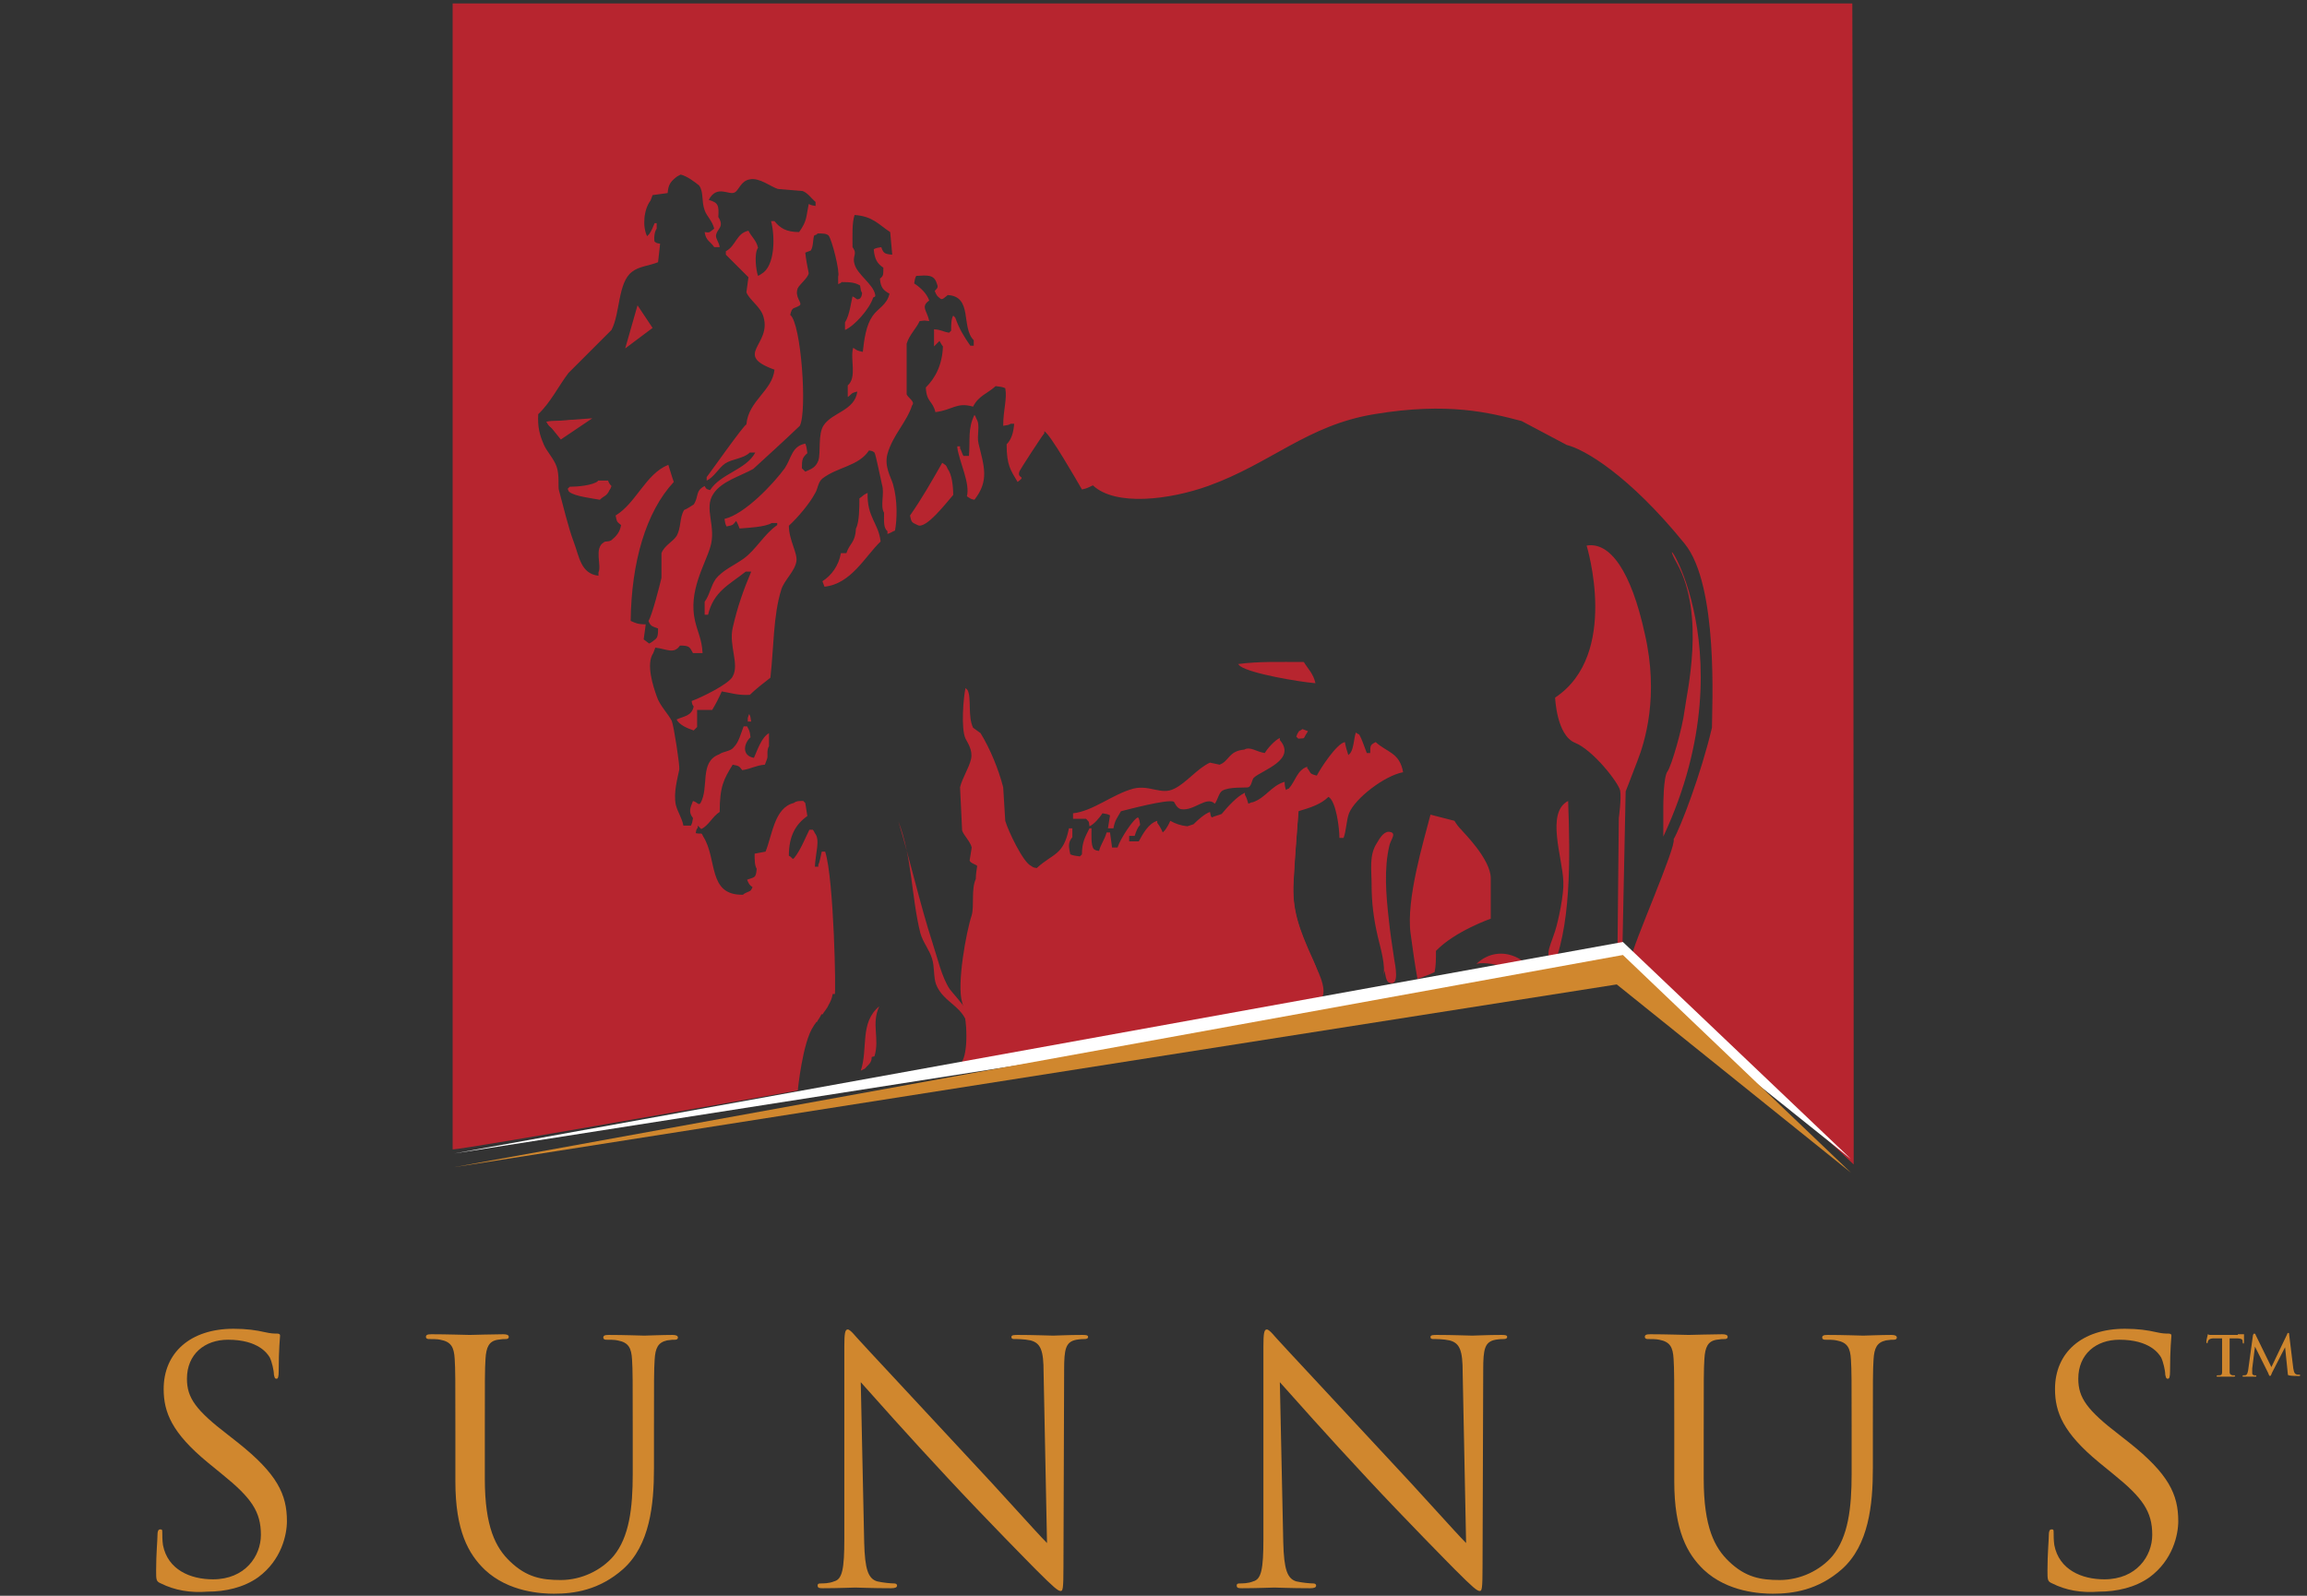 <?xml version="1.0" encoding="utf-8"?>
<!-- Generator: Adobe Illustrator 18.1.1, SVG Export Plug-In . SVG Version: 6.00 Build 0)  -->
<svg version="1.1" id="Layer_1" xmlns="http://www.w3.org/2000/svg" xmlns:xlink="http://www.w3.org/1999/xlink" x="0px" y="0px"
	 viewBox="0 0 336.9 233.1" enable-background="new 0 0 336.9 233.1" xml:space="preserve">
<rect x="0" y="0" width="336.9" height="233.1" fill="#333333" stroke="none"/>
<path fill-rule="evenodd" clip-rule="evenodd" fill="#B7252F" d="M130.7,43c-0.3,0.4-0.3,0.2-0.5,0.8c0.8,0.4,1,0.6,1.4,1.4
	c0.1-0.1,0.2-0.2,0.3-0.3c0.2-0.3,0.1-0.1,0.3-0.6C131.6,43.9,131.2,43.4,130.7,43z"/>
<path fill-rule="evenodd" clip-rule="evenodd" fill="#B7252F" d="M126.9,52c-0.1,1.1-0.2,1.7,0,2.7c0.2,0,0.4,0,0.5,0
	c0-0.2,0-0.4,0-0.6c0.4-0.7,0-1.6,0-2.2C127.3,52,127.1,52,126.9,52z"/>
<path fill-rule="evenodd" clip-rule="evenodd" fill="#B7252F" d="M125,53.9c0.2,0.9-0.1,0.4,0.5,0.8c0-0.3,0-0.6,0-0.8
	C125.3,53.9,125.2,53.9,125,53.9z"/>
<path fill-rule="evenodd" clip-rule="evenodd" fill="#B7252F" d="M83.5,61.3c0.5,0.5-0.5,0-0.7,0.6c-0.5,0.7-0.6,0.9-1.6,1.1
	c-0.6-0.6-1-0.5-1.4-1.4C80.4,61.4,83,61.6,83.5,61.3z"/>
<path fill-rule="evenodd" clip-rule="evenodd" fill="#B7252F" d="M109.4,104.3c0.2,0.3,0.2,0.5,0.3,1.1c-0.2,0-0.4,0-0.5,0
	c0-0.2,0-0.4,0-0.5C109.3,104.6,109.2,104.8,109.4,104.3z"/>
<path fill-rule="evenodd" clip-rule="evenodd" fill="#B7252F" d="M191.8,146.2c0,0,2.2-1.1,0-5.9c-2.2-4.8-3.1-7.5-2.9-11.4
	c0.2-4,0.9-12.5,0.9-12.5s-32.7,15.4-38.2,13.8c-5.5-1.5-2.6,1.1-3.3,3.3c-0.7,2.2-1.5,6.6-0.9,9c0.7,2.4,1.3,5.7,0.4,6.8
	c-0.9,1.1-3.1,3.5-3.1,3.5L191.8,146.2z"/>
<path fill-rule="evenodd" clip-rule="evenodd" fill="#B7252F" d="M189.3,107.6c0.1,0.1,0.2,0.2,0.3,0.3c1-0.1,0.7,0.1,1.1-0.6
	c0.2-0.3,0.1-0.1,0.3-0.5c-0.3-0.1-0.5-0.2-0.8-0.3c-0.3,0.2-0.1,0.1-0.5,0.3C189.5,107.1,189.4,107.3,189.3,107.6z M200.9,108.4
	c-0.8,0.4-0.8,0.5-0.8,1.6h-0.5c-0.4-1-0.7-2-1.1-2.7c-0.2-0.1-0.4-0.2-0.5-0.3c-0.3,0.9-0.3,2.3-0.8,3c-0.1,0.1-0.2,0.2-0.3,0.3
	c-0.2-0.6-0.4-1.3-0.5-1.9c-1.2,0.2-3.6,3.9-4.1,4.9c-1.2-0.3-0.8-0.4-1.4-1.1V112c-1.5,0.5-1.7,2.1-2.7,3.2c-0.1,0-0.3,0.1-0.4,0.2
	c-0.1-0.3-0.2-0.6-0.2-1.2c-2,0.6-2.8,2.4-4.7,3c0,0,0,0-0.1,0c-0.2,0.1-0.3,0.1-0.5,0.2c-0.1-0.4-0.3-1-0.5-1.3v-0.3
	c-1.1,0.5-2.4,1.9-3.4,3.1c-0.5,0.2-1,0.3-1.4,0.5c-0.2-0.1-0.2-0.3-0.3-0.8c-0.8,0.3-1.7,1.1-2.4,1.8c-0.3,0.1-0.6,0.2-0.9,0.3
	c-1-0.1-1.8-0.4-2.5-0.8c-0.2,0.5-0.5,1-0.8,1.4c-0.1,0.1-0.2,0.2-0.3,0.3c-0.2-0.5-0.5-1-0.8-1.4v-0.3c-1.3,0.4-2.1,1.9-2.7,3h-1.4
	v-0.8h0.8c0.2-0.6,0.4-1.2,0.8-1.6c-0.1-0.6-0.1-0.8-0.3-1.1c-0.6,0.1-2.6,3.1-3,4.4h-0.8c-0.1-0.7-0.2-1.5-0.3-2.2h-0.5
	c-0.3,1.1-0.8,1.6-1.1,2.7c-0.6-0.1-0.5-0.1-0.8-0.3c-0.4-0.6-0.3-2-0.3-3h-0.3c-0.6,1.2-1.1,2-1.1,3.8c-0.1,0.1-0.2,0.2-0.3,0.3
	c-0.7-0.1-0.9-0.1-1.4-0.3c-0.2-1-0.4-1.7,0.3-2.5V121h-0.5c-0.8,4-2.3,3.6-4.7,5.8c-0.6-0.1-0.5-0.1-0.8-0.3
	c-1.2-0.5-3.4-5.2-3.8-6.6c-0.1-1.6-0.2-3.3-0.3-4.9c-0.7-2.7-1.9-5.6-3.3-7.9c-0.4-0.3-0.7-0.5-1.1-0.8c-0.8-1.7-0.2-4.3-0.8-5.5
	c-0.1-0.1-0.2-0.2-0.3-0.3c-0.3,1.3-0.7,5.9,0,7.4c0.3,0.6,1.1,1.7,0.8,3c-0.3,1.3-1.3,2.8-1.6,4.1c0.1,2.1,0.2,4.2,0.3,6.3
	c0.2,0.7,1.2,1.6,1.4,2.5c-0.1,0.6-0.2,1.3-0.3,1.9c0.1,0.4,1,0.6,1.1,0.8c-0.1,0.6-0.2,1.3-0.2,1.9c-0.7,1.5-0.2,3.9-0.6,5.3
	c-0.8,2.4-2.2,10.1-1.4,12.7c0.8,2.7,0.9,7.5-0.1,8.8c-1,1.2,51.5-9,51.5-9s2.9,0.4,0.3-4.9c-2.5-5.4-3.6-8.3-3.3-12.7
	c0.1-2.6,0.5-6.9,0.7-10.1c1.7-0.5,3.3-1,4.4-2.1c1.1,0.6,1.6,4.5,1.6,6h0.6c0.4-1,0.4-2.5,0.8-3.6c0.9-2.2,5.2-5.5,7.9-6
	C204.4,109.9,202.5,109.9,200.9,108.4z M190.4,96.7c-3.6,0-6.6-0.1-9.6,0.3c0.1,0.1,0.2,0.2,0.3,0.3c1.5,1.1,8.6,2.3,11,2.5
	C191.8,98.4,191,97.7,190.4,96.7z M125.5,72.8c0,1.2,0,3.5-0.5,4.4c-0.1,2.1-0.9,2.1-1.4,3.6h-0.8c-0.3,1.8-1.4,3.3-2.7,4.1
	c0.1,0.3,0.2,0.5,0.3,0.8c3.9-0.4,5.9-4.4,8.2-6.6c-0.3-2.7-2-3.5-1.9-7.1C126,72.3,126,72.5,125.5,72.8z M139.8,65.4
	c0.3,2.1,1.9,5.2,1.4,7.1c0.5,0.3,0.5,0.4,1.1,0.5c2.2-2.8,1.4-4.9,0.6-8.2c-0.3-1.2,0.3-2.7-0.3-3.6c-0.2-0.5-0.1-0.3-0.3-0.6
	c-1,2.1-0.6,3.5-0.8,6h-0.8c-0.2-0.3-0.3-0.8-0.5-1.1v-0.3H139.8z M270.5,0.5H66.1v167.4c1.8,0,50.4-8.6,50.4-8.6s0.7-7.1,2.3-9.4
	c0.1-0.2,0.3-0.4,0.4-0.6h0.1c0-0.1,0.1-0.1,0.1-0.2c0,0,0,0,0,0c0.2-0.3,0.4-0.6,0.6-1c0,0,0,0.1,0.1,0.1c0.3-0.5,0.7-0.9,0.9-1.4
	c0.2,0,0.2,0,0,0c0.3-0.5,0.5-1,0.6-1.6h0.3c0.2,0.3-0.1-16.8-1.4-20.8h-0.5c-0.1,0.4-0.3,1.6-0.5,1.9v0.3h-0.5
	c0.1-2.1,0.8-3.9,0-4.9c-0.1-0.2-0.2-0.4-0.3-0.5h-0.5c-0.6,1.2-1.3,3-2.2,4.1c-0.3,0.4-0.3-0.1-0.8-0.3c0-2.9,1-4.6,2.7-5.8
	c-0.1-0.6-0.2-1.3-0.3-1.9c-0.1-0.1-0.2-0.2-0.3-0.3c-0.7,0-1,0-1.4,0.3c-2.8,0.7-3.1,4.6-4.1,7.1c-0.5,0.1-1.1,0.2-1.6,0.3
	c0,0.9,0,1.7,0.3,2.2c-0.1,1.4-0.3,1.2-1.4,1.6c0.3,0.7,0.3,0.7,0.8,1.1c-0.1,0.2-0.2,0.4-0.3,0.5c-0.3,0.2-0.8,0.3-1.1,0.6
	c-5.2,0.1-3.7-5.2-5.8-8.5c-0.3-0.7-0.2-0.3-1.1-0.5c0.1-0.6,0.1-0.5,0.3-0.8v-0.3c0.2,0.2,0.4,0.4,0.5,0.5c1.1-0.5,1.6-1.8,2.7-2.5
	c0-3.7,0.6-4.8,1.9-6.9c1,0.2,0.9,0.2,1.4,0.8c1.3-0.2,2-0.7,3.3-0.8c0.1-0.3,0.2-0.5,0.3-0.8c0.2-0.4-0.1-1.3,0.3-1.9v-1.9
	c-1.1,0.6-1.7,2.5-2.2,3.6c-1.8-0.3-1.5-2.1-0.5-3c-0.1-1-0.2-1-0.5-1.6h-0.5c-0.4,1-0.7,2.3-1.4,3c-0.5,0.7-1.5,0.6-2.2,1.1
	c-2.9,1.1-1.4,4.8-2.7,7.1c-0.3,0.4-0.4-0.1-1.1-0.3c-0.4,1-0.7,1.6,0,2.5c-0.1,0.6-0.1,0.7-0.3,1.1h-1.1c-0.2-1.1-0.8-1.9-1.1-3
	c-0.4-1.8,0.3-4.1,0.5-5.2c0.1-0.5-0.8-6.4-1.1-7.1c-0.5-1-1.8-2.3-2.2-3.6c-0.5-1.4-1.6-4.7-0.5-6.3c0.1-0.3,0.2-0.5,0.3-0.8
	c1.7,0.2,2.7,1,3.6-0.3c1.4,0,1.4,0.2,1.9,1.1h1.4c-0.1-2-0.7-3-1.1-4.7c-1-4.3,1.4-8.1,2.2-10.7c1-3.1-1-5.7,0.5-7.9
	c1.2-1.8,3.8-2.5,5.8-3.6c2.3-2.1,4.6-4.2,6.8-6.3c1.1-2.1,0.2-15-1.4-16.2c0.3-1.3,0.5-0.8,1.4-1.4c0.4-0.4-0.8-1.2-0.3-2.5
	c0.3-0.6,1.5-1.5,1.6-2.2c-0.2-1-0.4-2-0.5-3c0.3-0.1,0.5-0.2,0.8-0.3c0.4-0.6,0.3-1.7,0.5-2.2c0.5-0.2,0.3-0.1,0.5-0.3
	c0.7,0,1.3,0,1.6,0.3c0.5,0.6,1.7,5.4,1.4,6v1.1c0.5-0.2,0.3-0.1,0.5-0.3c1.4,0,2,0.1,2.7,0.5c0.1,0.6,0.1,0.8,0.3,1.1
	c-0.1,0.6-0.1,0.5-0.3,0.8c-0.6,0.3-0.4,0-1.1-0.3c-0.2,0.7-0.4,2.7-1.1,3.8v1.1c1.4-0.6,3.6-3.1,4.1-4.7c0.1-0.2,0.4,0,0.3-0.5
	c-0.3-1.5-2.6-2.9-3-4.4c-0.4-1.3,0.5-1.4-0.3-2.5c0-1.6-0.1-3.5,0.3-4.7c2.7,0.2,3.5,1.4,5.2,2.5c0.1,1.1,0.2,2.2,0.3,3.3
	c-1.1-0.1-1.3-0.2-1.6-1.1c-0.6,0.1-0.7,0.1-1.1,0.3c0.1,1.4,0.5,2.1,1.4,2.7c0,1.1,0,1.2-0.5,1.6c0.1,1.3,0.5,1.7,1.4,2.2
	c-0.4,1.7-1.7,2.1-2.5,3.3c-0.9,1.3-1.2,3.3-1.4,5.2c-0.9-0.2-0.8-0.2-1.4-0.6c-0.5,1.6,0.6,4.3-0.8,5.5V58c0.6-0.4,0.4-0.6,1.4-0.8
	c-0.4,2.8-3.6,3-4.9,4.9c-0.9,1.3-0.4,4-0.8,5.2c-0.4,1-1,1.2-1.9,1.6c-0.2-0.2-0.4-0.4-0.5-0.5c0-1.3,0.1-1.6,0.8-2.2
	c-0.1-0.7-0.1-0.9-0.3-1.4c-2,0.4-2,2.1-3,3.6c-1.6,2.2-5.8,6.7-8.8,7.4c0.1,0.6,0.1,0.7,0.3,1.1c1-0.2,0.9-0.2,1.4-0.8
	c0.2,0.3,0.4,0.8,0.5,1.1c1.2-0.1,3.7-0.2,4.7-0.8h0.8v0.3c-1.9,1.3-3.1,3.6-4.9,4.9c-1.4,1-3.1,1.7-4.1,3c-0.7,1-0.9,2.4-1.6,3.3
	v1.9h0.5c0.8-3.4,3.1-4.4,5.5-6.3h0.8c-1.1,2.6-2,5.1-2.7,8.2c-0.6,2.6,1,5.3,0,7.1c-0.5,1.1-4.6,3.1-6,3.6c0.1,0.6,0.1,0.5,0.3,0.8
	c-0.3,1.4-1.4,1.4-2.5,1.9c0.4,0.8,1.6,1.3,2.5,1.6c0.2-0.2,0.4-0.4,0.5-0.5v-2.5h2.2c0.5-0.8,1-1.8,1.4-2.7
	c1.3,0.2,2.3,0.6,4.1,0.5c0.8-0.8,2.1-1.8,3-2.5c0.5-4.3,0.4-9.1,1.6-12.9c0.4-1.3,2-2.7,2.2-4.1c0.2-1.2-1.1-3.1-1.1-5.2
	c1.3-1.2,3-3.2,3.8-4.7c0.5-0.8,0.4-1.6,1.1-2.2c2.2-1.7,5.3-1.8,6.8-4.1c0.6,0.1,0.5,0.1,0.8,0.3c0.2,0.3,0.9,3.9,1.1,4.7
	c0.4,1.3-0.3,3.1,0.3,4.1c0,1.3-0.1,2.2,0.5,2.7V78c0.6-0.2,0.6-0.3,1.1-0.5c0.3-1.6,0.4-4.4-0.3-6.8c-0.3-1-1.3-2.6-0.8-4.4
	c0.8-2.8,2.8-4.6,3.6-7.1c0.5-0.5-0.6-1.1-0.8-1.6v-7.4c0.4-1.3,1.4-2.2,1.9-3.3c0.9-0.1,0.5-0.1,1.4,0c-0.3-1.5-1.3-2.1,0-3
	c-0.4-1.1-1.3-1.9-2.2-2.5c0.1-0.6,0.1-0.7,0.3-1.1c1.7-0.1,2.6-0.2,3,1.1c0.2,0.5,0.2,0.6-0.3,1.1c0.3,0.7,0.3,0.7,0.8,1.1
	c0.3,0.3,0.7-0.2,1.1-0.5c3.7,0.2,1.9,4.7,3.8,6.6v0.8h-0.5c-0.9-1.3-1.6-2.4-2.2-4.1c-0.1-0.1-0.2-0.2-0.3-0.3
	c-0.3,0.5-0.3,1.3-0.3,2.2c-0.1,0.1-0.2,0.2-0.3,0.3c-1.1-0.2-1-0.4-2.2-0.5v2.5c0.3-0.3,0.5-0.5,0.8-0.8c0.2,0.3,0.3,0.6,0.5,0.8
	c-0.1,2.7-1.1,4.6-2.5,6c0.1,2.2,1,1.9,1.4,3.6c2.5-0.3,3.1-1.5,5.5-0.8c0.8-1.6,2.1-1.9,3.3-3c0.7,0.1,0.9,0.1,1.4,0.3
	c0.3,1.6-0.3,3.1-0.3,5.5c0.6-0.1,0.8-0.1,1.1-0.3h0.5c-0.1,1.3-0.4,2.3-1.1,3c0,3.1,0.6,3.8,1.6,5.5c1.4-1-0.2-0.4,0.3-1.6
	c0-0.1,3.3-5.2,3.6-5.5v-0.3c0.8,0.3,4.8,7.3,5.5,8.5c0.9-0.2,0.9-0.3,1.6-0.6c3.3,3.1,11.2,2.1,16.8,0.1
	c9.2-3.3,14.5-8.9,24.3-10.5c10.8-1.8,16.9-0.2,21.5,1l6.6,3.5c2.5,0.6,9,4.3,17.2,14.4c5,6.1,4,24,4,26.9
	c-1.6,6.8-4.6,14.6-5.6,16.3c0.5,0.9-6.2,16-6.1,17.1l32.4,30.4C270.7,116.9,270.6,20.6,270.5,0.5z M119.2,30.1
	c-0.6-0.1-0.7-0.1-1.1-0.3c-0.4,1.9-0.2,2.4-1.4,4.1c-1.9,0-2.8-0.6-3.6-1.6h-0.5c0.6,2.2,0.6,6.6-1.4,7.7c-0.3,0.2-0.1,0.1-0.5,0.3
	c-0.3-0.8-0.6-3.3,0-4.1c-0.3-1.2-0.9-1.5-1.4-2.5c-1.8,0.4-1.8,2.2-3.3,3v0.5c1.1,1.1,2.2,2.2,3.3,3.3c-0.1,0.7-0.2,1.5-0.3,2.2
	c0.5,1.2,2.1,2.1,2.5,3.6c1.2,4.1-4.5,5.5,1.6,7.7c-0.3,3.1-3.8,4.5-4.1,8c-0.4,0.1-5.4,7.2-5.8,7.7v0.5c1.1-0.5,1.7-1.8,2.7-2.5
	c1.1-0.7,2.7-0.7,3.6-1.6h0.8c-1.3,2.5-5.1,3.1-6.6,5.5c-0.6-0.2-0.5-0.1-0.8-0.6c-1.4,0.7-0.8,1.5-1.6,2.7
	c-0.5,0.3-0.9,0.6-1.4,0.8c-0.7,1.2-0.4,2.6-1.1,3.8c-0.5,0.8-1.8,1.4-2.2,2.5v3.6c-0.2,0.9-1.4,5.6-1.9,6.3
	c0.3,0.8,0.6,0.8,1.4,1.1c0,1.3-0.1,1.4-0.8,1.9c-0.3,0.2-0.1,0.1-0.5,0.3c-0.3-0.2-0.5-0.4-0.8-0.6c0.1-0.7,0.2-1.5,0.3-2.2
	c-1.2,0-1.5-0.2-2.2-0.5c0.1-8.5,2.2-15.9,6.3-20.3c-0.3-0.8-0.5-1.6-0.8-2.5c-3.3,1.3-4.7,5.6-7.7,7.4c0.2,1,0.2,0.9,0.8,1.4
	c-0.2,1.1-0.7,1.6-1.4,2.2c-0.5,0.3-0.8,0.1-1.1,0.3c-1.5,0.9-0.3,3.4-0.8,4.4v0.5c-2.6-0.3-2.8-2.8-3.6-4.9
	c-0.8-2.1-1.6-5.5-2.2-7.7c-0.1-0.6,0.1-2.1-0.3-3.3c-0.4-1.2-1.5-2.3-1.9-3.3c-0.6-1.4-0.9-2.5-0.8-4.4c1.8-1.7,2.9-4,4.4-6
	c2.1-2.1,4.2-4.2,6.3-6.3c1.3-2.5,0.9-6.9,3-8.5c1-0.8,2.6-0.9,3.8-1.4c0.1-0.9,0.2-1.8,0.3-2.7c-0.6-0.1-0.5-0.1-0.8-0.3
	c-0.1-0.2-0.1-1.4,0.3-1.9v-0.8h-0.3c-0.2,0.5-0.5,1.2-0.8,1.6c-0.1,0.1-0.2,0.2-0.3,0.3c-0.7-1.4-0.5-3.9,0.5-5.2
	c0.1-0.3,0.2-0.5,0.3-0.8c0.7-0.1,1.5-0.2,2.2-0.3c0.1-1.2,0.4-1.6,1.1-2.2c0.2-0.2,0.6-0.4,0.8-0.5c0.9,0.2,2.1,1.1,2.7,1.6
	c0.7,1,0.3,2.2,0.8,3.6c0.3,0.9,1.1,1.5,1.4,2.7c-0.8,0.6-0.6,0.6-1.4,0.5c0.2,1.3,0.8,1.3,1.4,2.2h0.8c-0.1-0.8-0.7-1.3-0.5-1.9
	c0.2-0.8,1.2-1.1,0.3-2.5c0.1-1.7,0-2.1-1.4-2.5c1.2-2.3,3-0.6,3.8-1.1c0.6-0.3,0.9-1.7,2.2-1.9c1.4-0.3,3.1,1.1,4.1,1.4
	c1.2,0.1,2.4,0.2,3.6,0.3c0.8,0.3,1.3,1.1,1.9,1.6V30.1z M137.6,67.6c-1.6,2.8-2.9,5.1-4.7,7.7c0.2,1.1,0.3,1,1.1,1.4
	c1.2,0.7,4.3-3.4,5.2-4.4c0-1.3-0.2-3-0.8-3.8C138.1,67.8,138.1,68,137.6,67.6z M87.3,70.3c-0.8,0.6-2.9,0.8-4.1,0.8
	c-0.1,0.1-0.2,0.2-0.3,0.3c0.2,0.5,0.1,0.3,0.3,0.5c0.8,0.6,3.3,0.9,4.4,1.1c0.6-0.6,1-0.5,1.4-1.4c0.2-0.3,0.1-0.1,0.3-0.6
	c-0.3-0.3-0.4-0.5-0.5-0.8H87.3z M91.3,50.9l4-3l-2.2-3.3L91.3,50.9z M79.8,61.6l2.1,2.6l4.6-3.1L79.8,61.6z M178.1,111.7
	c-0.5-0.1-0.9-0.2-1.4-0.3c-1.8,0.8-3.5,3-5.2,3.8c-1.9,1-3.6-0.6-6,0c-3,0.8-5.9,3.3-8.8,3.6v0.8h1.9c0.4,0.5,0.4,0.2,0.5,1.1
	c0.7-0.3,1.5-1.3,1.9-1.9c0.6,0.1,0.7,0.1,1.1,0.3c-0.1,0.6-0.2,1.3-0.3,1.9h0.8c0.2-1.2,0.6-1.6,1.1-2.5c0.8-0.2,6.8-1.8,7.7-1.4
	c0.1,0,0.4,1,1.1,1.1c1.9,0.3,3.7-2,4.9-0.8c0.4-0.5,0.6-1.6,1.1-1.9c1-0.6,3.4-0.4,3.8-0.5c0.5-0.2,0.5-1.1,0.8-1.4
	c1.2-1.1,6.3-2.6,3.8-5.5v-0.3c-0.7,0.3-1.8,1.5-2.2,2.2c-1.3-0.2-2.1-1-3-0.5C179.4,109.7,179.5,111.2,178.1,111.7z M213.4,121.2
	c-0.4-0.4-0.7-0.8-1-1.3c-1.2-0.3-2.3-0.6-3.5-0.9c-1,3.9-3.6,12.4-2.9,17.4c0.3,2.2,0.6,4.4,1,6.6c0.8-0.3,1.7-0.6,2.5-1
	c0.2-0.9,0.2-1.9,0.2-3.1c2.8-2.9,8-4.7,8-4.7s0,0,0-5.8C217.8,125.5,213.4,121.3,213.4,121.2z"/>
<path fill="#B7252F" d="M231.7,79.7c0,0,4.9,15.9-4.6,22.2c0,0,0.2,5.5,2.9,6.6c2.7,1.1,6.4,5.9,6.6,7c0.2,1.1-0.2,4-0.2,4
	l-0.2,20.3l0.7,0.1l0.5-24.3c0,0,0.6-1.5,1.7-4.4c1.1-2.8,3.2-9.5,1.1-18.6C238.2,83.4,235.1,79.1,231.7,79.7z"/>
<path fill="#B7252F" d="M202,142.7c0.4-1.6-0.4-4.2-0.8-5.9c-0.6-2.6-0.9-4.9-0.9-7.6c0-2.2-0.4-4.3,0.8-6.1
	c0.3-0.5,0.9-1.6,1.7-1.6c1.3,0.1,0.3,1.1,0.1,2c-0.8,3.4-0.5,7.1-0.1,10.7c0.2,2,0.5,3.9,0.8,5.9c0.1,0.7,0.9,4.2-0.8,3.4
	c-0.4-0.2-0.5-1.2-0.6-1.7"/>
<path fill="#B7252F" d="M125.7,156.4c1.1-3.2-0.2-7,2.7-9.4c-1.2,2.6,0.1,4.7-0.7,7.3c-0.1,0-0.3,0.1-0.4,0.1c0,0.9-0.5,1.1-1,1.7"
	/>
<path fill="#B7252F" d="M226.9,141.9c-1.2-3-0.9-2.6,0.2-5.9c0.5-1.6,1.3-5.4,1.2-7.2c-0.1-3.5-2.6-10.1,0.7-11.8
	c0.3,8.2,0.5,18.8-2.6,25.2"/>
<path fill="#B7252F" d="M224.9,144.4c-0.8-4.3-5.8-6.9-9.3-3.6c2.1-0.6,8.8,1.4,8.8,4.1c0.4-0.5,0-0.9-0.1-1.4"/>
<path fill="#B7252F" d="M242.9,117.7c0,0,0-4.2,0.6-5c0.6-0.8,2.2-6.4,2.5-8.9c0.3-2.5,3.1-13.9-1.1-21.5c-4.2-7.5,11.2,11.7-2,39.9
	V117.7z"/>
<path fill-rule="evenodd" clip-rule="evenodd" fill="#B7252F" d="M141.4,150.3c-0.4-3.3-3.6-3.7-4.7-6.5c-0.4-1.1-0.2-2.6-0.6-3.8
	c-0.4-1.3-1.3-2.3-1.7-3.7c-1.3-5.2-1.2-11.1-3.2-16.3c1.8,6,3.1,11.9,5,17.8c0.7,2.1,1.3,4.9,2.5,6.7c0.9,1.2,5,5.2,2.7,6.7"/>
<polygon fill="#FFFFFF" points="270.3,169.3 237,137.6 66.3,168.5 236.1,141.9 "/>
<polygon fill="#D0872E" points="270.3,171.3 237,139.5 66.3,170.5 236.1,143.8 "/>
<g>
	<path fill="#D0872E" d="M23.5,231.3c-0.7-0.3-0.7-0.5-0.7-1.9c0-2.5,0.2-4.4,0.2-5.2c0-0.5,0.1-0.8,0.4-0.8c0.3,0,0.3,0.1,0.3,0.5
		c0,0.4,0,1.1,0.1,1.8c0.7,3.6,4,5,7.3,5c4.7,0,7-3.4,7-6.5c0-3.4-1.4-5.4-5.6-8.8l-2.2-1.8c-5.2-4.3-6.4-7.3-6.4-10.7
		c0-5.3,3.9-8.8,10.2-8.8c1.9,0,3.3,0.2,4.6,0.5c0.9,0.2,1.3,0.2,1.7,0.2c0.4,0,0.5,0.1,0.5,0.3c0,0.2-0.2,1.9-0.2,5.2
		c0,0.8-0.1,1.1-0.3,1.1c-0.3,0-0.3-0.2-0.4-0.6c0-0.6-0.3-1.9-0.6-2.5c-0.3-0.5-1.6-2.6-6.1-2.6c-3.4,0-6,2.1-6,5.7
		c0,2.8,1.3,4.6,6,8.2l1.4,1.1c5.8,4.6,7.2,7.6,7.2,11.5c0,2-0.8,5.7-4.2,8.2c-2.1,1.5-4.8,2.1-7.4,2.1
		C27.8,232.7,25.5,232.3,23.5,231.3z"/>
	<path fill="#D0872E" d="M66.5,209.1c0-7.7,0-9-0.1-10.6c-0.1-1.7-0.5-2.5-2.1-2.8c-0.4-0.1-1.2-0.1-1.7-0.1c-0.2,0-0.4-0.1-0.4-0.3
		c0-0.3,0.2-0.4,0.8-0.4c2.2,0,5.2,0.1,5.6,0.1c0.4,0,3.4-0.1,4.9-0.1c0.5,0,0.8,0.1,0.8,0.4c0,0.2-0.2,0.3-0.4,0.3
		c-0.3,0-0.6,0-1.2,0.1c-1.3,0.2-1.7,1.1-1.8,2.8c-0.1,1.6-0.1,2.9-0.1,10.6v6.9c0,7.1,1.6,10.1,3.7,12.1c2.4,2.3,4.6,2.7,7.4,2.7
		c3,0,5.9-1.4,7.7-3.5c2.3-2.8,2.8-7,2.8-12v-6.1c0-7.7,0-9-0.1-10.6c-0.1-1.7-0.5-2.5-2.1-2.8c-0.4-0.1-1.2-0.1-1.7-0.1
		c-0.2,0-0.4-0.1-0.4-0.3c0-0.3,0.2-0.4,0.8-0.4c2.2,0,4.9,0.1,5.2,0.1c0.3,0,2.7-0.1,4.1-0.1c0.5,0,0.8,0.1,0.8,0.4
		c0,0.2-0.2,0.3-0.4,0.3c-0.3,0-0.6,0-1.2,0.1c-1.3,0.3-1.7,1.1-1.8,2.8c-0.1,1.6-0.1,2.9-0.1,10.6v5.3c0,5.3-0.6,11.2-4.5,14.7
		c-3.5,3.1-7.2,3.6-10.1,3.6c-1.7,0-6.6-0.2-10.1-3.5c-2.4-2.3-4.3-5.7-4.3-12.9V209.1z"/>
	<path fill="#D0872E" d="M126.2,225.3c0.1,4,0.6,5.3,1.9,5.7c0.9,0.2,2,0.3,2.5,0.3c0.2,0,0.4,0.1,0.4,0.3c0,0.3-0.3,0.4-0.9,0.4
		c-2.8,0-4.8-0.1-5.2-0.1c-0.4,0-2.5,0.1-4.7,0.1c-0.5,0-0.8,0-0.8-0.4c0-0.2,0.1-0.3,0.4-0.3c0.4,0,1.3,0,2-0.3
		c1.2-0.3,1.5-1.8,1.5-6.2l0-28.1c0-1.9,0.1-2.5,0.5-2.5c0.4,0,1.2,1.1,1.7,1.6c0.7,0.8,8.1,8.7,15.6,16.8
		c4.9,5.2,10.2,11.2,11.8,12.8l-0.5-24.9c0-3.2-0.4-4.3-1.9-4.7c-0.9-0.2-2-0.2-2.4-0.2c-0.3,0-0.4-0.1-0.4-0.3c0-0.3,0.4-0.3,1-0.3
		c2.2,0,4.6,0.1,5.1,0.1c0.5,0,2.2-0.1,4.2-0.1c0.5,0,0.9,0,0.9,0.3c0,0.2-0.2,0.3-0.5,0.3c-0.2,0-0.6,0-1.2,0.1
		c-1.6,0.3-1.8,1.4-1.8,4.4l-0.1,28.8c0,3.2-0.1,3.5-0.4,3.5c-0.4,0-1-0.5-3.6-3.1c-0.5-0.5-7.6-7.7-12.8-13.3
		c-5.7-6.1-11.2-12.3-12.8-14.1L126.2,225.3z"/>
	<path fill="#D0872E" d="M187.4,225.3c0.1,4,0.6,5.3,1.9,5.7c0.9,0.2,2,0.3,2.5,0.3c0.2,0,0.4,0.1,0.4,0.3c0,0.3-0.3,0.4-0.9,0.4
		c-2.8,0-4.8-0.1-5.2-0.1c-0.4,0-2.5,0.1-4.7,0.1c-0.5,0-0.8,0-0.8-0.4c0-0.2,0.1-0.3,0.4-0.3c0.4,0,1.3,0,2-0.3
		c1.2-0.3,1.5-1.8,1.5-6.2l0-28.1c0-1.9,0.1-2.5,0.5-2.5s1.2,1.1,1.7,1.6c0.7,0.8,8.1,8.7,15.6,16.8c4.9,5.2,10.2,11.2,11.8,12.8
		l-0.5-24.9c0-3.2-0.4-4.3-1.9-4.7c-0.9-0.2-2-0.2-2.4-0.2c-0.3,0-0.4-0.1-0.4-0.3c0-0.3,0.4-0.3,1-0.3c2.2,0,4.6,0.1,5.1,0.1
		c0.5,0,2.2-0.1,4.2-0.1c0.5,0,0.9,0,0.9,0.3c0,0.2-0.2,0.3-0.5,0.3c-0.2,0-0.6,0-1.2,0.1c-1.6,0.3-1.8,1.4-1.8,4.4l-0.1,28.8
		c0,3.2-0.1,3.5-0.4,3.5c-0.4,0-1-0.5-3.6-3.1c-0.5-0.5-7.6-7.7-12.8-13.3c-5.7-6.1-11.2-12.3-12.8-14.1L187.4,225.3z"/>
	<path fill="#D0872E" d="M244.5,209.1c0-7.7,0-9-0.1-10.6c-0.1-1.7-0.5-2.5-2.1-2.8c-0.4-0.1-1.2-0.1-1.7-0.1
		c-0.2,0-0.4-0.1-0.4-0.3c0-0.3,0.2-0.4,0.8-0.4c2.2,0,5.2,0.1,5.6,0.1c0.4,0,3.4-0.1,4.9-0.1c0.5,0,0.8,0.1,0.8,0.4
		c0,0.2-0.2,0.3-0.4,0.3c-0.3,0-0.6,0-1.2,0.1c-1.3,0.2-1.7,1.1-1.8,2.8c-0.1,1.6-0.1,2.9-0.1,10.6v6.9c0,7.1,1.6,10.1,3.7,12.1
		c2.4,2.3,4.6,2.7,7.4,2.7c3,0,5.9-1.4,7.7-3.5c2.3-2.8,2.8-7,2.8-12v-6.1c0-7.7,0-9-0.1-10.6c-0.1-1.7-0.5-2.5-2.1-2.8
		c-0.4-0.1-1.2-0.1-1.7-0.1c-0.2,0-0.4-0.1-0.4-0.3c0-0.3,0.2-0.4,0.8-0.4c2.2,0,4.9,0.1,5.2,0.1c0.3,0,2.7-0.1,4.1-0.1
		c0.5,0,0.8,0.1,0.8,0.4c0,0.2-0.2,0.3-0.4,0.3c-0.3,0-0.6,0-1.2,0.1c-1.3,0.3-1.7,1.1-1.8,2.8c-0.1,1.6-0.1,2.9-0.1,10.6v5.3
		c0,5.3-0.6,11.2-4.5,14.7c-3.5,3.1-7.2,3.6-10.1,3.6c-1.7,0-6.6-0.2-10.1-3.5c-2.4-2.3-4.3-5.7-4.3-12.9V209.1z"/>
	<path fill="#D0872E" d="M299.7,231.3c-0.7-0.3-0.7-0.5-0.7-1.9c0-2.5,0.2-4.4,0.2-5.2c0-0.5,0.1-0.8,0.4-0.8c0.3,0,0.3,0.1,0.3,0.5
		c0,0.4,0,1.1,0.1,1.8c0.7,3.6,4,5,7.3,5c4.7,0,7-3.4,7-6.5c0-3.4-1.4-5.4-5.6-8.8l-2.2-1.8c-5.2-4.3-6.4-7.3-6.4-10.7
		c0-5.3,3.9-8.8,10.2-8.8c1.9,0,3.3,0.2,4.6,0.5c0.9,0.2,1.3,0.2,1.7,0.2c0.4,0,0.5,0.1,0.5,0.3c0,0.2-0.2,1.9-0.2,5.2
		c0,0.8-0.1,1.1-0.3,1.1c-0.3,0-0.3-0.2-0.4-0.6c0-0.6-0.3-1.9-0.6-2.5c-0.3-0.5-1.6-2.6-6.1-2.6c-3.4,0-6,2.1-6,5.7
		c0,2.8,1.3,4.6,6,8.2l1.4,1.1c5.8,4.6,7.2,7.6,7.2,11.5c0,2-0.8,5.7-4.2,8.2c-2.1,1.5-4.8,2.1-7.4,2.1
		C303.9,232.7,301.7,232.3,299.7,231.3z"/>
</g>
<g>
	<path fill="#D0872E" d="M326.8,194.9c0.3,0,0.4,0,0.6,0c0.1,0,0.2,0,0.3,0c0,0,0,0.1,0,0.3c0,0,0,0.7,0,0.9c0,0.1-0.1,0.2-0.1,0.2
		c0,0,0,0-0.1-0.2l0-0.2c0-0.2-0.1-0.4-0.9-0.4h-1v3.3v1.6c0,0.3,0.1,0.4,0.4,0.5l0.2,0c0.2,0,0.2,0,0.2,0.1c0,0,0,0.1-0.2,0.1
		c-0.3,0-1,0-1.1,0c-0.1,0-0.8,0-1.2,0c-0.2,0-0.2,0-0.2-0.1c0,0,0-0.1,0.2-0.1h0.2c0.4,0,0.4-0.3,0.4-0.5c0-0.3,0-0.8,0-1.6v-3.3
		h-1.2c-0.6,0-0.8,0.2-0.9,0.5c0,0.2,0,0.2-0.1,0.2c0,0-0.1,0-0.1-0.2c0-0.2,0.2-1,0.2-1c0-0.1,0-0.1,0-0.1c0.1,0,0.1,0.1,0.4,0.1
		c0.2,0,0.6,0,0.7,0H326.8z M328.9,199.9c0,0.2,0,0.3,0,0.7c0,0.1,0.1,0.3,0.3,0.3c0.3,0,0.3,0,0.3,0.1c0,0,0,0.1-0.1,0.1
		c-0.3,0-0.8,0-1,0c-0.1,0-0.5,0-0.8,0c-0.1,0-0.1,0-0.1-0.1c0-0.1,0-0.1,0.2-0.1h0.1c0.2,0,0.4-0.1,0.5-0.7l0.7-5.1
		c0-0.1,0.1-0.3,0.2-0.3s0.2,0.1,0.2,0.2l2.3,4.7l2.3-4.8c0-0.1,0.1-0.2,0.2-0.2s0.1,0.2,0.1,0.3l0.6,4.9c0.1,0.7,0.3,0.9,0.7,0.9
		h0.1c0.1,0,0.2,0,0.2,0.1c0,0,0,0.1-0.1,0.1c-0.3,0-1.3,0-1.5-0.1c-0.1,0-0.2,0-0.2-0.2l-0.4-3.9h0l-1.9,3.7
		c-0.1,0.3-0.2,0.5-0.3,0.5c-0.1,0-0.2-0.2-0.3-0.5l-1.9-3.8h0L328.9,199.9z"/>
</g>
</svg>
